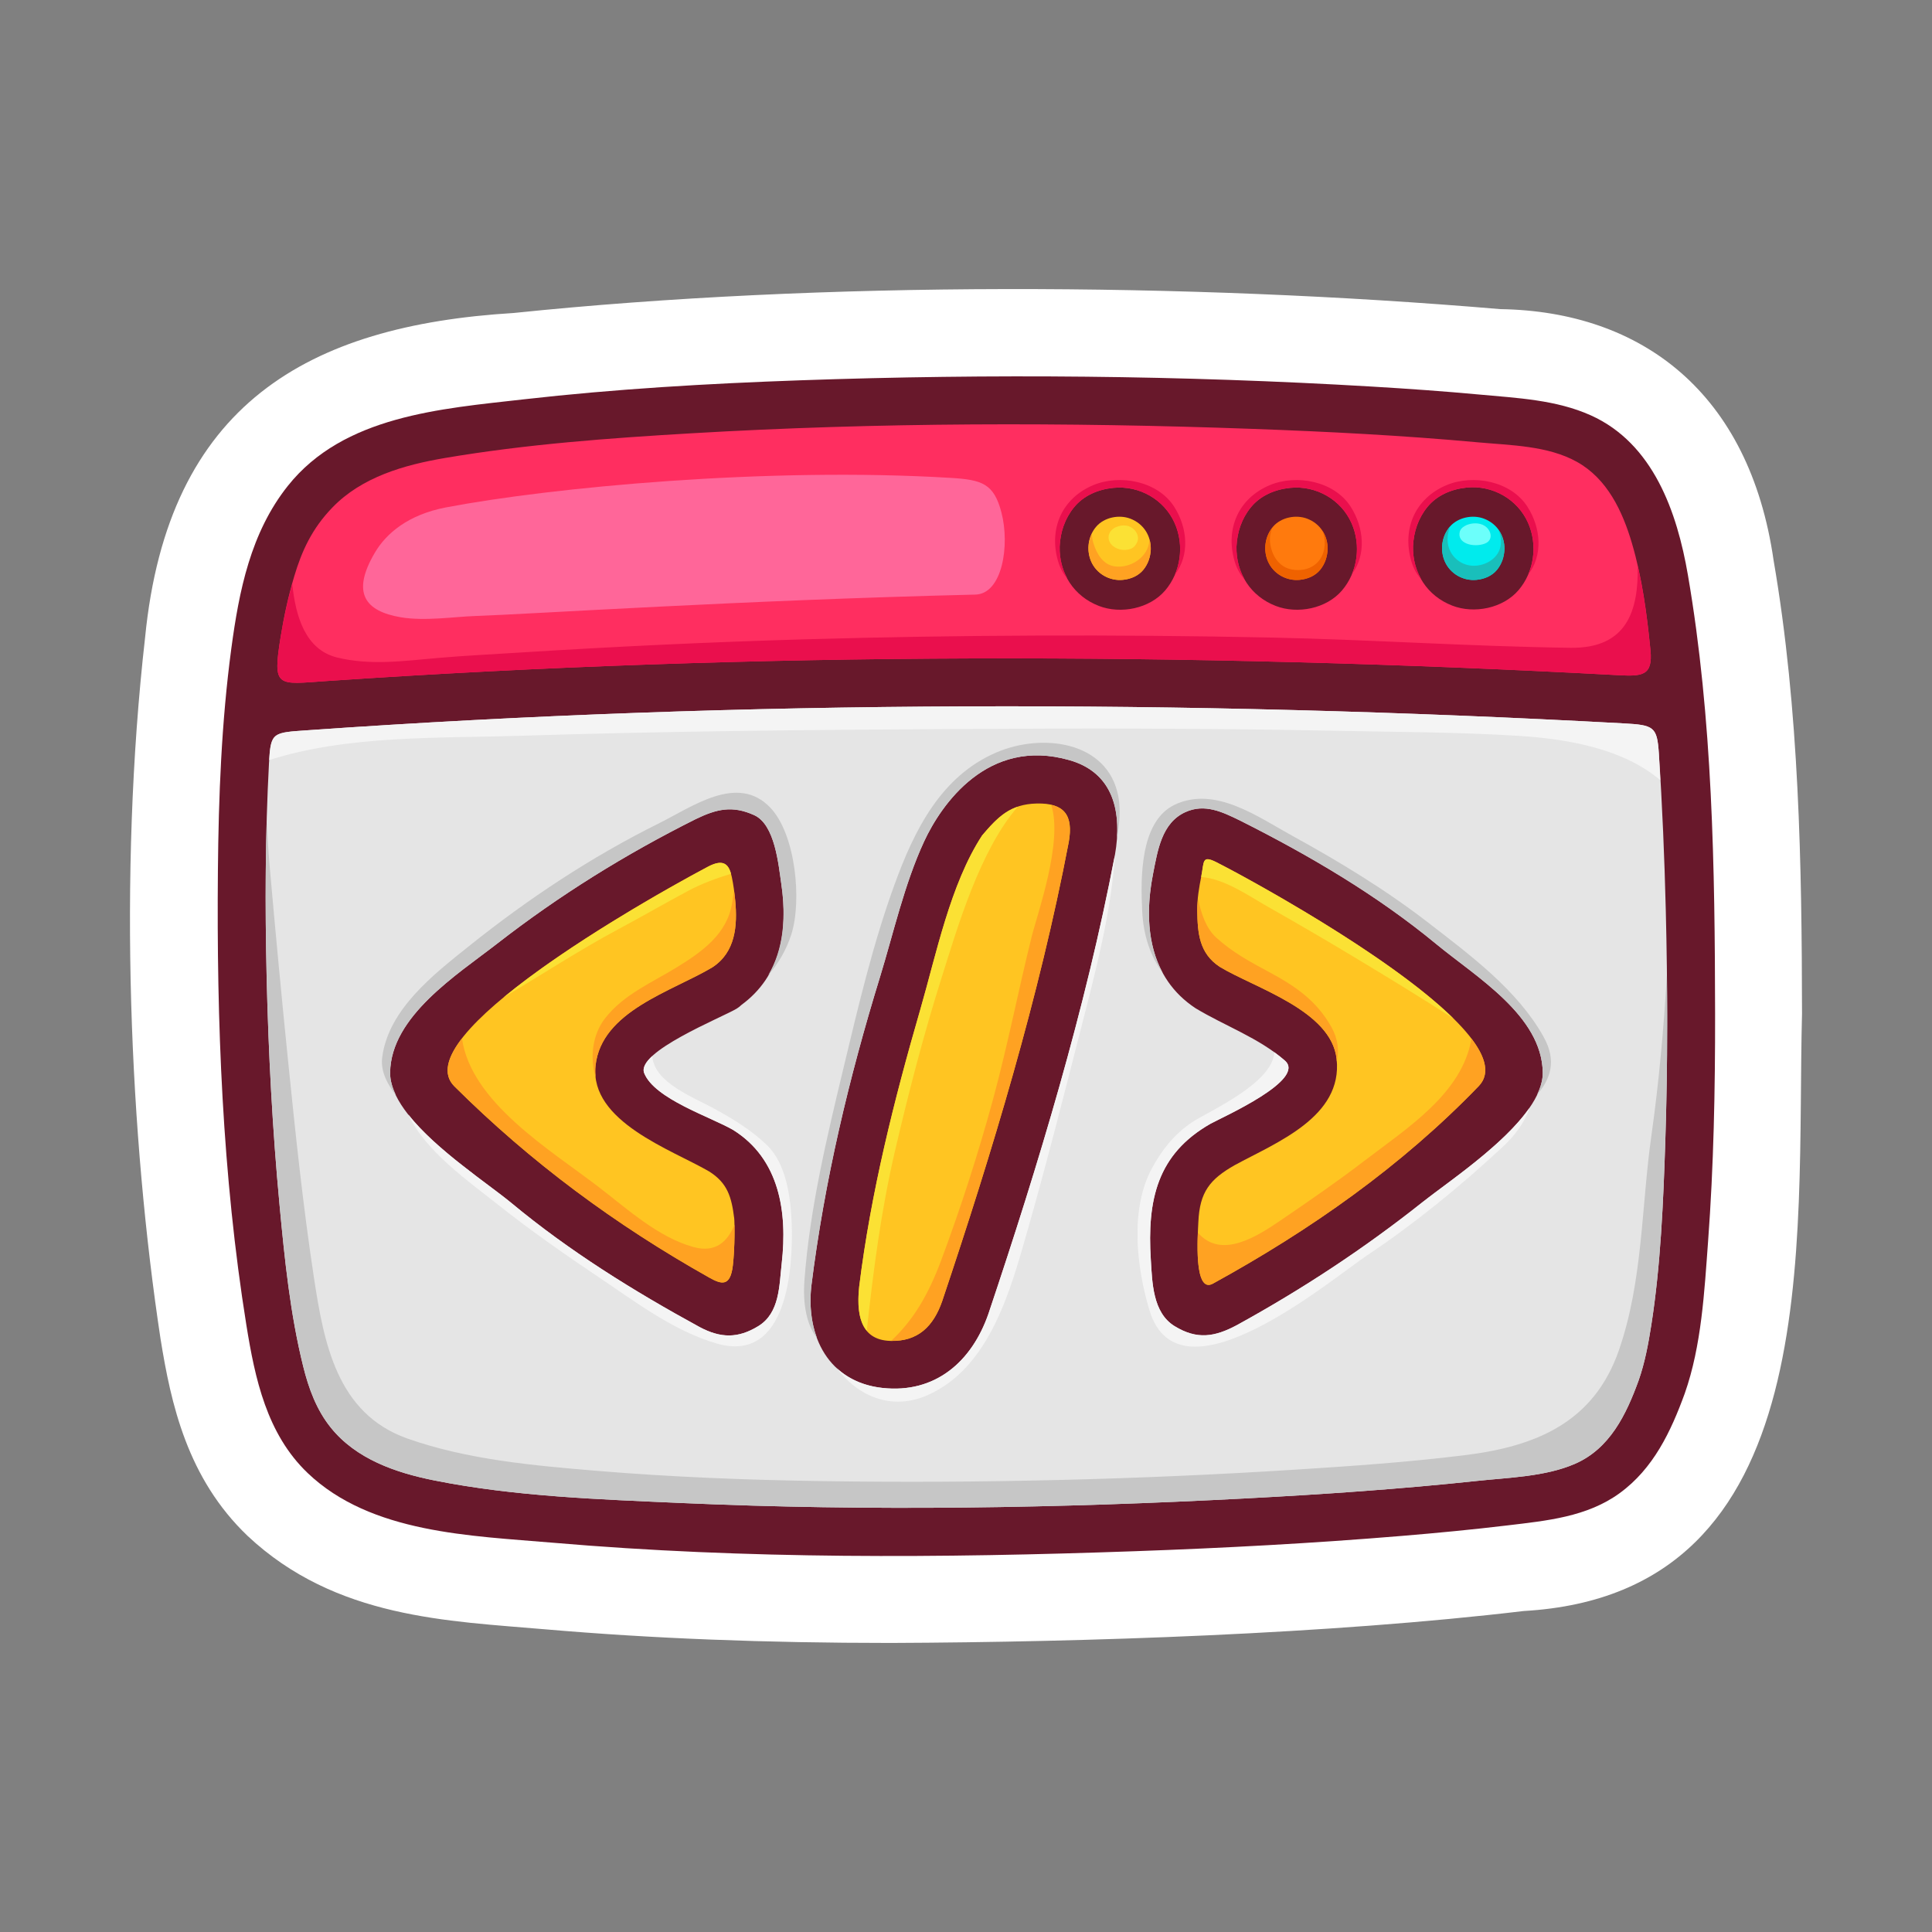 <svg id="Startup" height="512" viewBox="-70.866 -70.866 850.394 850.394" width="512" xmlns="http://www.w3.org/2000/svg"><rect x="-70.866" y="-70.866" width="850.394" height="850.394" fill="#808080" stroke="none"/><g><path d="m38.168 605.224c38.746 36.328 88.25 37.375 131.218 41.098 46.746 4.023 96.383 5.973 151.727 5.973 86.379-.336 193.648-3.93 278.722-14.055 133.813-7.652 119.871-161.563 122.48-262.918-.098-64.793-1.145-133.578-12.523-199.613-10.605-73.551-57.887-109.535-120.301-110.512-138.175-11.738-298.402-12.359-434.304 1.707-90.52 5.492-152.101 40.191-162.179 142.745-11.996 105.582-6.609 220.488 6.777 308.727 4.613 28.695 11.758 61.434 38.383 86.848z" fill="#fff"/><g><path d="m64.589 577.536c27.867 26.594 71.848 27.547 108.07 30.66 85.004 7.309 170.832 6.754 256.032 3.723 39.184-1.391 78.359-3.48 117.429-6.73 15.574-1.297 31.145-2.781 46.668-4.645 17.105-2.051 34.871-3.699 49.254-14.172 14.863-10.82 22.539-27.086 28.668-43.922 7.391-21.008 8.621-44.766 10.25-66.777 2.48-33.352 3.137-66.852 3.094-100.293-.102-64.094-1.063-129.852-11.973-193.18-4.758-27.652-15.234-57.867-42.727-70.242-15.23-6.855-32.426-7.625-48.852-9.141-15.797-1.465-31.617-2.578-47.449-3.523-83.729-4.961-167.878-5.715-251.695-2.762-40.684 1.438-81.395 3.793-121.848 8.395-36.348 4.133-79.102 7.195-103.672 38.066-16.406 20.617-21.488 46.254-24.902 71.73-4.324 32.32-5.59 65.027-5.887 97.613-.605 66.516 1.945 134.188 12.52 199.969 3.79 23.591 8.977 48.012 27.02 65.231z" fill="#68182b"/><path d="m307.323 495.396c5.137-41.395 15.313-81.941 26.902-121.953 7.02-24.23 13.164-55.063 27.196-76.57 6.91-8.156 12.367-13.797 24.027-14.063 12.32-.281 16.172 5.188 14.109 16.961-13.035 68.215-33.625 136.246-55.696 202.027-3.891 11.227-10.719 17.863-22.77 17.555-13.943-.364-14.939-12.961-13.768-23.957z" fill="#ffc522"/><path d="m457.894 314.849c1.285-6.535.27-9.316 6.434-6.316 17.625 8.859 138.698 74.797 115.667 98.68-34.102 35.359-74.159 63.379-117.05 86.957-8.523 4.57-6.578-21.691-6.344-27.129.582-13.277 5.098-18.848 16.012-25.059 18.359-9.992 47.601-21.195 44.851-46.707-2.309-21.41-35.972-31.219-51.437-40.574-9.016-5.938-9.766-14.738-9.906-24.824-.07-5.075.797-10.079 1.773-15.028z" fill="#ffc522"/><path d="m662.346 329.579c-.57-22.918-1.523-45.844-3.039-68.738-.793-11.871-2.137-12.582-15.684-13.309-192.737-10.453-386.445-10.496-579.011 3.031-15.516 1.094-16.348.613-17.078 14.469-1.675 31.352-1.773 62.801-1.035 94.184.793 33.578 2.57 67.156 5.711 100.598 2.219 23.68 4.66 47.719 10.406 70.855 2.398 9.637 5.828 19.031 12.141 26.867 11.137 13.832 28.523 19.809 45.359 23.191 35.617 7.152 73.098 8.379 109.301 9.988 82.688 3.664 165.696 2.305 248.34-2.051 33.879-1.789 67.772-4.094 101.522-7.688 13.984-1.488 30.016-1.859 43.02-7.488 15.418-6.672 22.621-21.688 28.066-36.648 2.781-7.891 4.313-16.199 5.605-24.445 4.094-26.109 5.293-54.02 6.168-80.926 1.103-33.948 1.056-67.933.208-101.89zm-449.659 71.899c4.547 11.391 29.242 19.262 39.18 25.035 20.336 12.742 23.941 35.973 21.352 58.691-1.113 9.777-.836 21.813-10.277 27.621-9.004 5.543-16.664 5.313-25.82.453-29.055-15.863-57.328-33.398-82.852-54.598-14.121-11.715-53.703-36.426-53.418-57.461.336-24.777 29.445-43.004 47.164-56.773 27.387-21.285 56.281-39.23 87.309-54.754 9.238-4.469 16.137-6.117 25.758-1.773 9.211 4.152 10.719 21.914 11.945 30.199 3.086 20.988-.25 40.645-17.535 53.34-.613.602-1.305 1.168-2.141 1.668-6.681 3.98-44.392 19.035-40.665 28.352zm207.211-96.102c-13.031 68.211-33.625 136.246-55.691 202.023-7.332 21.152-23.497 35.227-46.7 32.645-23.59-2.625-33.637-22.578-31.277-44.648 5.742-46.285 16.578-91.863 30.305-136.414 5.738-18.645 10.672-40.738 19.363-59.48 7.484-16.145 27.965-46.016 63.911-35.793 19.581 5.562 23.355 23.022 20.089 41.667zm135.437 152.855c-25.773 20.48-52.894 38.301-81.737 54.16-9.805 5.246-17.602 6.523-27.496.434-9.609-5.914-9.797-19.223-10.422-29.254-1.648-26.34 2.809-46.434 26.281-59.809 5.789-3.145 42.309-19.406 32.734-27.789-11.422-10-26.426-15.262-39.32-23.051-20.27-13.371-23.16-36.594-18.691-59.27 2.023-10.25 3.797-22.352 14.25-27.07 8.535-3.863 16.301-.035 24.047 3.73 30.453 15.32 60.085 32.676 86.452 54.449 17.422 14.383 46.418 31.449 46.766 56.457.296 20.568-38.806 45.842-52.864 57.013z" fill="#e5e5e5"/><path d="m240.663 310.669c7.148-3.805 9.445-1.004 10.578 4.438.719 3.395 1.168 6.84 1.496 10.293 1.086 11.293.078 22.906-10.039 29.508-17.836 10.656-48.84 19.234-51.43 43.281-2.648 24.625 33.547 37.004 49.945 46.543 8.129 5.082 9.914 11.234 11.09 20.641.211 1.688.348 12.641-.602 20.797-1.105 9.406-4.969 8.363-10.414 5.293-41.246-23.184-78.449-50.652-112.148-84.156-21.874-21.771 82.438-81.228 111.524-96.638z" fill="#ffc522"/><path d="m411.64 160.95c3.52-4.113 10.086-5.434 15.074-3.5 5.703 2.199 9.09 7.414 8.945 13.523-.145 3.297-1.168 6.344-3.234 8.914-2.223 2.75-5.578 4.125-9.02 4.469-5.867.586-11.582-2.648-13.969-8.063-2.217-5.042-1.401-11.132 2.204-15.343z" fill="#ffc522"/><path d="m489.476 160.95c3.52-4.113 10.086-5.434 15.074-3.5 5.703 2.199 9.089 7.414 8.944 13.523-.144 3.297-1.167 6.344-3.233 8.914-2.223 2.75-5.578 4.125-9.02 4.469-5.867.586-11.582-2.648-13.969-8.063-2.218-5.042-1.401-11.132 2.204-15.343z" fill="#ff7a0d"/><path d="m655.608 215.333c-1.563-15.883-3.664-31.84-8.156-47.074-4.164-14.141-10.848-28.371-24.211-35.832-12.828-7.16-29.207-7.277-43.543-8.59-33.008-3.031-66.137-4.727-99.253-5.926-82.238-2.98-164.79-2.883-246.954 1.945-36.211 2.121-72.691 4.793-108.477 10.867-17.977 3.055-36.586 8.332-49.602 21.828-9.078 9.398-13.496 19.301-16.777 30.289-2.605 8.699-4.516 17.613-5.973 26.625-3.633 22.629-1.621 20.934 20.098 19.445 189.074-12.906 379.227-12.781 568.429-2.605 10.654.575 15.54.403 14.419-10.972zm-213.651-26.258c-6.805 7.945-19.488 10.496-29.125 6.77-11.008-4.25-17.551-14.324-17.277-26.137.293-6.352 2.258-12.238 6.266-17.211 4.289-5.297 10.762-7.969 17.414-8.629 11.332-1.133 22.359 5.117 26.973 15.57 4.292 9.739 2.714 21.504-4.251 29.637zm77.835 0c-6.804 7.945-19.487 10.496-29.124 6.77-11.008-4.25-17.551-14.324-17.277-26.137.293-6.352 2.258-12.238 6.266-17.211 4.289-5.297 10.762-7.969 17.414-8.629 11.332-1.133 22.358 5.117 26.972 15.57 4.292 9.739 2.714 21.504-4.251 29.637zm77.703-.133c-6.805 7.945-19.484 10.496-29.121 6.773-11.012-4.254-17.555-14.324-17.277-26.137.289-6.355 2.254-12.242 6.262-17.215 4.289-5.297 10.762-7.969 17.414-8.625 11.332-1.137 22.359 5.113 26.973 15.566 4.292 9.74 2.718 21.506-4.251 29.638z" fill="#ff2e60"/><path d="m567.311 160.95c3.52-4.113 10.086-5.434 15.074-3.5 5.703 2.199 9.09 7.414 8.945 13.523-.145 3.297-1.168 6.344-3.234 8.914-2.223 2.75-5.578 4.125-9.02 4.469-5.867.586-11.582-2.648-13.969-8.063-2.218-5.042-1.401-11.132 2.204-15.343z" fill="#00ebed"/><path d="m512.179 169.235c-.543 7.73-6.863 11.871-14.313 10.586-5.859-1.008-9.023-6.301-9.672-11.746-.281-2.379.152-4.543.938-6.586-3.25 4.188-3.992 9.961-1.859 14.805 2.387 5.414 8.102 8.648 13.969 8.063 3.441-.344 6.797-1.719 9.02-4.469 2.066-2.57 3.09-5.617 3.233-8.914.074-3.059-.737-5.891-2.284-8.238.718 1.878 1.152 3.89.968 6.499z" fill="#ef6200"/><path d="m591.331 170.974c.078-3.25-.902-6.203-2.648-8.629.719 1.563 1.172 3.305 1.121 5.512-.148 6.047-5.426 9.828-11.004 10.27-4.645.371-8.957-2.027-11.16-6.063-1.891-3.488-1.602-7.488-.289-11.141-.012.008-.027.012-.039.027-3.605 4.211-4.422 10.301-2.203 15.344 2.387 5.414 8.102 8.648 13.969 8.063 3.441-.344 6.797-1.719 9.02-4.469 2.065-2.571 3.088-5.617 3.233-8.914z" fill="#19bfbb"/><path d="m571.702 163.044c-1.457 5.32 5.992 7.211 10.934 5.398 2.676-.98 3.125-3.375 2.176-5.359-2.774-5.801-12.11-3.672-13.11-.039z" fill="#6cfffb"/><g fill="#ffa222"><path d="m409.437 176.294c2.387 5.414 8.102 8.648 13.969 8.063 3.441-.344 6.797-1.719 9.02-4.469 2.066-2.57 3.09-5.617 3.234-8.914.039-1.547-.164-3.039-.559-4.434-.113 1.508-.391 3.004-1.109 4.488-2.496 5.141-8.699 8.199-14.258 7.391-5.121-.746-7.883-5.586-9.273-10.027-.469-1.512-.68-2.969-.738-4.398-1.848 3.823-2.02 8.366-.286 12.3z"/><path d="m129.14 407.306c33.699 33.504 70.902 60.973 112.148 84.156 5.445 3.07 9.309 4.113 10.414-5.293.707-6.086.813-13.73.73-17.918-3.043 7.293-8.191 12.492-18.047 9.781-15.637-4.297-29.367-16.945-41.926-26.57-21.156-16.215-55.98-37.09-59.984-65.25-6.511 8.449-8.589 15.863-3.335 21.094z"/><path d="m343.519 483.583c-5.762 15.484-12.324 26.578-22.129 35.754 11.859.188 18.617-6.414 22.473-17.539 22.071-65.781 42.661-133.813 55.696-202.027 1.641-9.379-.555-14.699-7.715-16.352 5.281 16.281-6.055 47.723-8.707 58.395-5.871 23.727-10.5 47.668-16.926 71.27-6.489 23.815-14.083 47.37-22.692 70.499z"/><path d="m227.491 354.634c-11.246 6.961-23.699 12.059-32.016 22.703-5.59 7.16-6.832 17.438-4.102 26.203-.219-1.727-.305-3.492-.105-5.352 2.59-24.047 33.594-32.625 51.43-43.281 10.117-6.602 11.125-18.215 10.039-29.508-.133-1.391-.305-2.773-.488-4.156-.27 1.785-.586 3.543-.863 5.352-2.117 13.57-13.203 21.422-23.895 28.039z"/><path d="m456.121 329.876c.141 10.086.891 18.887 9.906 24.824 15.465 9.355 49.128 19.164 51.437 40.574.039.387.008.738.039 1.121 1.109-4.793.613-9.93-2.328-15.176-6.542-11.68-15.878-18.027-27.511-24.27-8.352-4.484-16.07-8.648-23.164-15.102-4.59-4.188-6.598-10.555-8.047-17.055-.16 1.689-.359 3.377-.332 5.084z"/><path d="m462.945 494.169c42.891-23.578 82.948-51.598 117.05-86.957 5.082-5.273 3.129-12.59-3.164-20.895-4.152 24.191-28.168 39.238-47.402 53.957-11.828 9.051-24.112 17.504-36.413 25.887-10.5 7.168-26.359 17.477-36.637 5.523-.375 9.231-.43 26.239 6.566 22.485z"/></g><path d="m420.414 161.134c-3.309 1.402-4.391 4.965-2.168 7.559 2.008 2.355 5.699 3.152 8.707 1.961 1.273-.508 2.313-1.762 2.836-3.16 1.363-3.61-2.949-9.075-9.375-6.36z" fill="#fbe134"/><path d="m201.288 338.142c10.23-5.484 20.281-11.277 30.508-16.762 6.355-3.414 12.695-5.668 19.094-7.633-1.242-4.496-3.711-6.547-10.227-3.078-17.383 9.207-61.621 34.152-89.75 57.383 16.797-9.938 33.137-20.672 50.375-29.91z" fill="#fbe134"/><path d="m307.323 495.396c-.75 7.063-.559 14.742 3.328 19.461 2.91-26.539 6.25-52.59 12.402-79.031 5.984-25.707 12.621-51.316 20.586-76.488 6.762-21.387 16.727-55.941 33.512-75.137-6.426 2.176-10.707 6.746-15.73 12.672-14.032 21.508-20.176 52.34-27.196 76.57-11.589 40.011-21.765 80.558-26.902 121.953z" fill="#fbe134"/><path d="m457.844 315.157c10.301.766 20.84 8.258 29.258 13.027 12.719 7.211 25.332 14.566 37.862 22.094 14.887 8.945 29.461 17.871 43.875 27.137-28.613-28.203-92.116-62.652-104.511-68.883-6.164-3-5.148-.219-6.434 6.316-.019.106-.031.204-.05.309z" fill="#fbe134"/><path d="m649.983 178.185c.391 19.488-4.559 36.422-29.563 36.086-44.094-.594-88.219-3.613-132.327-4.523-68.246-1.402-136.524-1.164-204.758.793-42 1.211-83.965 3.207-125.902 5.852-11.793.746-23.617 1.324-35.391 2.34-14.898 1.285-29.781 3.43-44.535-.191-13.902-3.414-18.258-17.988-19.727-32.383-2.133 7.652-3.844 15.43-5.117 23.309-3.633 22.629-1.621 20.934 20.098 19.445 189.074-12.906 379.227-12.781 568.429-2.605 10.652.574 15.539.402 14.418-10.973-1.226-12.471-2.836-24.975-5.625-37.15z" fill="#ea0f4d"/><path d="m445.957 152.181c-7.223-11.297-23.914-14.473-35.766-9.438-13.594 5.781-19.422 19.035-15.406 33.195.938 3.297 2.398 5.84 4.191 7.883-2.293-4.16-3.539-8.945-3.422-14.113.293-6.352 2.258-12.238 6.266-17.211 4.289-5.297 10.762-7.969 17.414-8.629 11.332-1.133 22.359 5.117 26.973 15.57 3.172 7.191 3.117 15.477.078 22.605 6.535-8.483 5.664-20.487-.328-29.862z" fill="#ea0f4d"/><path d="m472.488 175.938c1.004 3.52 2.59 6.215 4.563 8.32-2.445-4.254-3.785-9.203-3.66-14.551.293-6.352 2.258-12.238 6.266-17.211 4.289-5.297 10.762-7.969 17.414-8.629 11.332-1.133 22.358 5.117 26.972 15.57 3.133 7.105 3.105 15.281.172 22.355 6.309-8.473 5.379-20.332-.555-29.613-7.223-11.297-23.913-14.473-35.765-9.438-13.594 5.783-19.419 19.037-15.407 33.197z" fill="#ea0f4d"/><path d="m565.69 142.743c-13.594 5.781-19.422 19.035-15.406 33.195.988 3.488 2.566 6.156 4.508 8.254-2.477-4.266-3.82-9.242-3.695-14.613.289-6.355 2.254-12.242 6.262-17.215 4.289-5.297 10.762-7.969 17.414-8.625 11.332-1.137 22.359 5.113 26.973 15.566 3.191 7.238 3.125 15.59.027 22.75 6.547-8.484 5.684-20.492-.316-29.875-7.224-11.296-23.915-14.472-35.767-9.437z" fill="#ea0f4d"/><path d="m347.648 139.485c-80.434-4.898-175.977 4.188-222.156 12.98-16.777 3.195-26.367 11.508-31.301 19.84-10.586 17.891-4.305 25.848 11.301 28.523 10.559 1.801 23.75-.238 32.563-.539 25.637-.879 117.012-6.961 220.403-9.434 11.852-.289 15.266-21.668 11.457-36.203-3.302-12.655-8.525-14.331-22.267-15.167z" fill="#f69"/><path d="m268.136 284.571c-14.375-15.016-34.324-.305-49.098 7.035-29.676 14.738-57.414 33.121-83.258 53.801-15.656 12.523-35.602 27.855-38.41 49.082-.82 6.191 2.305 11.938 6.074 16.75-1.633-3.387-2.641-6.75-2.594-10.02.336-24.777 29.445-43.004 47.164-56.773 27.387-21.285 56.281-39.23 87.309-54.754 9.238-4.469 16.137-6.117 25.758-1.773 9.211 4.152 10.719 21.914 11.945 30.199 2.168 14.758 1.035 28.805-5.762 40.289 4.457-5.184 8.012-11.176 10.199-18.051 4.673-14.679 1.966-44-9.327-55.785z" fill="#c6c6c6"/><path d="m608.514 385.419c-11.469-20.52-32.168-35.805-50.453-49.965-18.863-14.609-39.281-27-60.163-38.465-15.066-8.277-33.813-21.961-51.512-13.742-15.668 7.277-15.176 32.871-14.512 46.77.531 11.078 3.633 19.945 9.066 27.367-6.914-12.656-7.297-28.313-4.258-43.73 2.023-10.25 3.797-22.352 14.25-27.07 8.535-3.863 16.301-.035 24.047 3.73 30.453 15.32 60.085 32.676 86.452 54.449 17.422 14.383 46.418 31.449 46.766 56.457.047 3.211-.953 6.547-2.582 9.914 5.927-7.106 8.946-14.91 2.899-25.715z" fill="#c6c6c6"/><path d="m421.371 279.622c-4.688-24.438-33.664-27.871-53.645-19.301-24.504 10.508-36.192 34.328-44.891 58.25-9.445 25.965-15.848 53.223-22.281 80.051-7.363 30.711-15.035 62.578-17.336 94.156-.766 10.508.996 19.469 5.473 25.215-2.508-6.758-3.324-14.527-2.461-22.598 5.742-46.285 16.578-91.863 30.305-136.414 5.738-18.645 10.672-40.738 19.363-59.48 7.484-16.145 27.965-46.016 63.911-35.793 16.992 4.824 22.055 18.621 20.973 34.363 1.108-6.261 1.71-12.617.589-18.449z" fill="#c6c6c6"/><path d="m137.98 446.243c-2.457-1.875-4.977-3.824-7.527-5.863.457.445.898.918 1.359 1.352 2.015 1.917 4.086 3.324 6.168 4.511z" fill="#c6c6c6"/><path d="m47.839 310.548c-.574-6.492-.949-13.141-1.32-19.82-.632 22.828-.55 45.676-.02 68.488.793 33.578 2.57 67.156 5.711 100.598 2.219 23.68 4.66 47.719 10.406 70.855 2.398 9.637 5.828 19.031 12.141 26.867 11.137 13.832 28.523 19.809 45.359 23.191 35.617 7.152 73.098 8.379 109.301 9.988 82.688 3.664 165.696 2.305 248.34-2.051 33.879-1.789 67.772-4.094 101.522-7.688 13.984-1.488 30.016-1.859 43.02-7.488 15.418-6.672 22.621-21.688 28.066-36.648 2.781-7.891 4.313-16.199 5.605-24.445 4.094-26.109 5.293-54.02 6.168-80.926.793-24.449.977-48.926.707-73.395-1.379 23.672-3.488 47.289-6.816 70.816-4.477 31.594-3.727 63.949-14.273 94.449-11.098 32.094-36.793 42.457-67.789 46.301-24.738 3.063-49.656 4.797-74.53 6.371-69.188 4.379-138.641 6.066-207.961 5.059-33.32-.488-66.656-1.781-99.871-4.551-27.699-2.313-56.781-4.883-83.148-14.203-31.059-10.984-36.754-42.023-41.16-70.953-4.832-31.727-8.148-63.691-11.395-95.609-2.891-28.382-5.551-56.788-8.063-85.206z" fill="#c6c6c6"/><path d="m337.417 543.228c27.508-12.164 36.598-46.504 44.118-72.926 8.426-29.57 16-59.539 23.625-89.324 6.289-24.563 13.051-50.066 14.734-75.59-13.035 68.211-33.621 136.238-55.688 202.012-7.332 21.152-23.497 35.227-46.7 32.645-8.391-.938-15.035-4.086-20.051-8.723 8.993 12.081 23.868 19.019 39.962 11.906z" fill="#f4f4f4"/><path d="m157.843 253.009c62.938-2.008 125.934-2.617 188.906-2.98 56.649-.32 113.321-.414 169.964.762 26.859.551 53.859.551 80.668 2.227 23.289 1.465 46.559 6.012 62.563 19.523-.23-3.902-.383-7.805-.637-11.699-.793-11.871-2.137-12.582-15.684-13.309-192.737-10.453-386.445-10.496-579.011 3.031-14.941 1.055-16.254.777-16.984 13.125 34.594-11.102 75.621-9.571 110.215-10.68z" fill="#f4f4f4"/><path d="m266.773 433.224c-6.625-6.406-14.094-10.996-22.117-15.477-10.301-5.758-27.508-11.848-28.418-23.777-2.898 2.676-4.449 5.258-3.551 7.508 4.547 11.391 29.242 19.262 39.18 25.035 20.336 12.742 23.941 35.973 21.352 58.691-1.113 9.777-.836 21.813-10.277 27.621-9.004 5.543-16.664 5.313-25.82.453-29.055-15.863-57.328-33.398-82.852-54.598-10.105-8.387-33.195-23.434-45.438-39.023 7.441 16.188 27.008 29.801 38.918 39.273 14.469 11.516 29.652 22.129 45.004 32.434 16.109 10.809 33.023 23.711 51.93 29.148 30.973 8.91 33.629-33.051 32.926-52.879-.396-11.214-2.369-26.21-10.837-34.409z" fill="#f4f4f4"/><path d="m435.105 505.919c13 43.031 79.569-13.383 95.765-24.215 21.109-14.105 40.66-30.117 59.273-47.34 5.953-5.512 10.238-11.34 12.156-17.543-11.402 16.449-36.332 32.961-46.965 41.41-25.773 20.48-52.894 38.301-81.737 54.16-9.805 5.246-17.602 6.523-27.496.434-9.609-5.914-9.797-19.223-10.422-29.254-1.648-26.34 2.809-46.434 26.281-59.809 5.789-3.145 42.309-19.406 32.734-27.789-1.496-1.305-3.051-2.527-4.66-3.691-.684 13.816-29.113 26.063-36.359 30.934-7.66 5.148-13.086 12.043-17.449 20.059-9.875 18.109-6.808 43.796-1.121 62.644z" fill="#f4f4f4"/></g></g></svg>